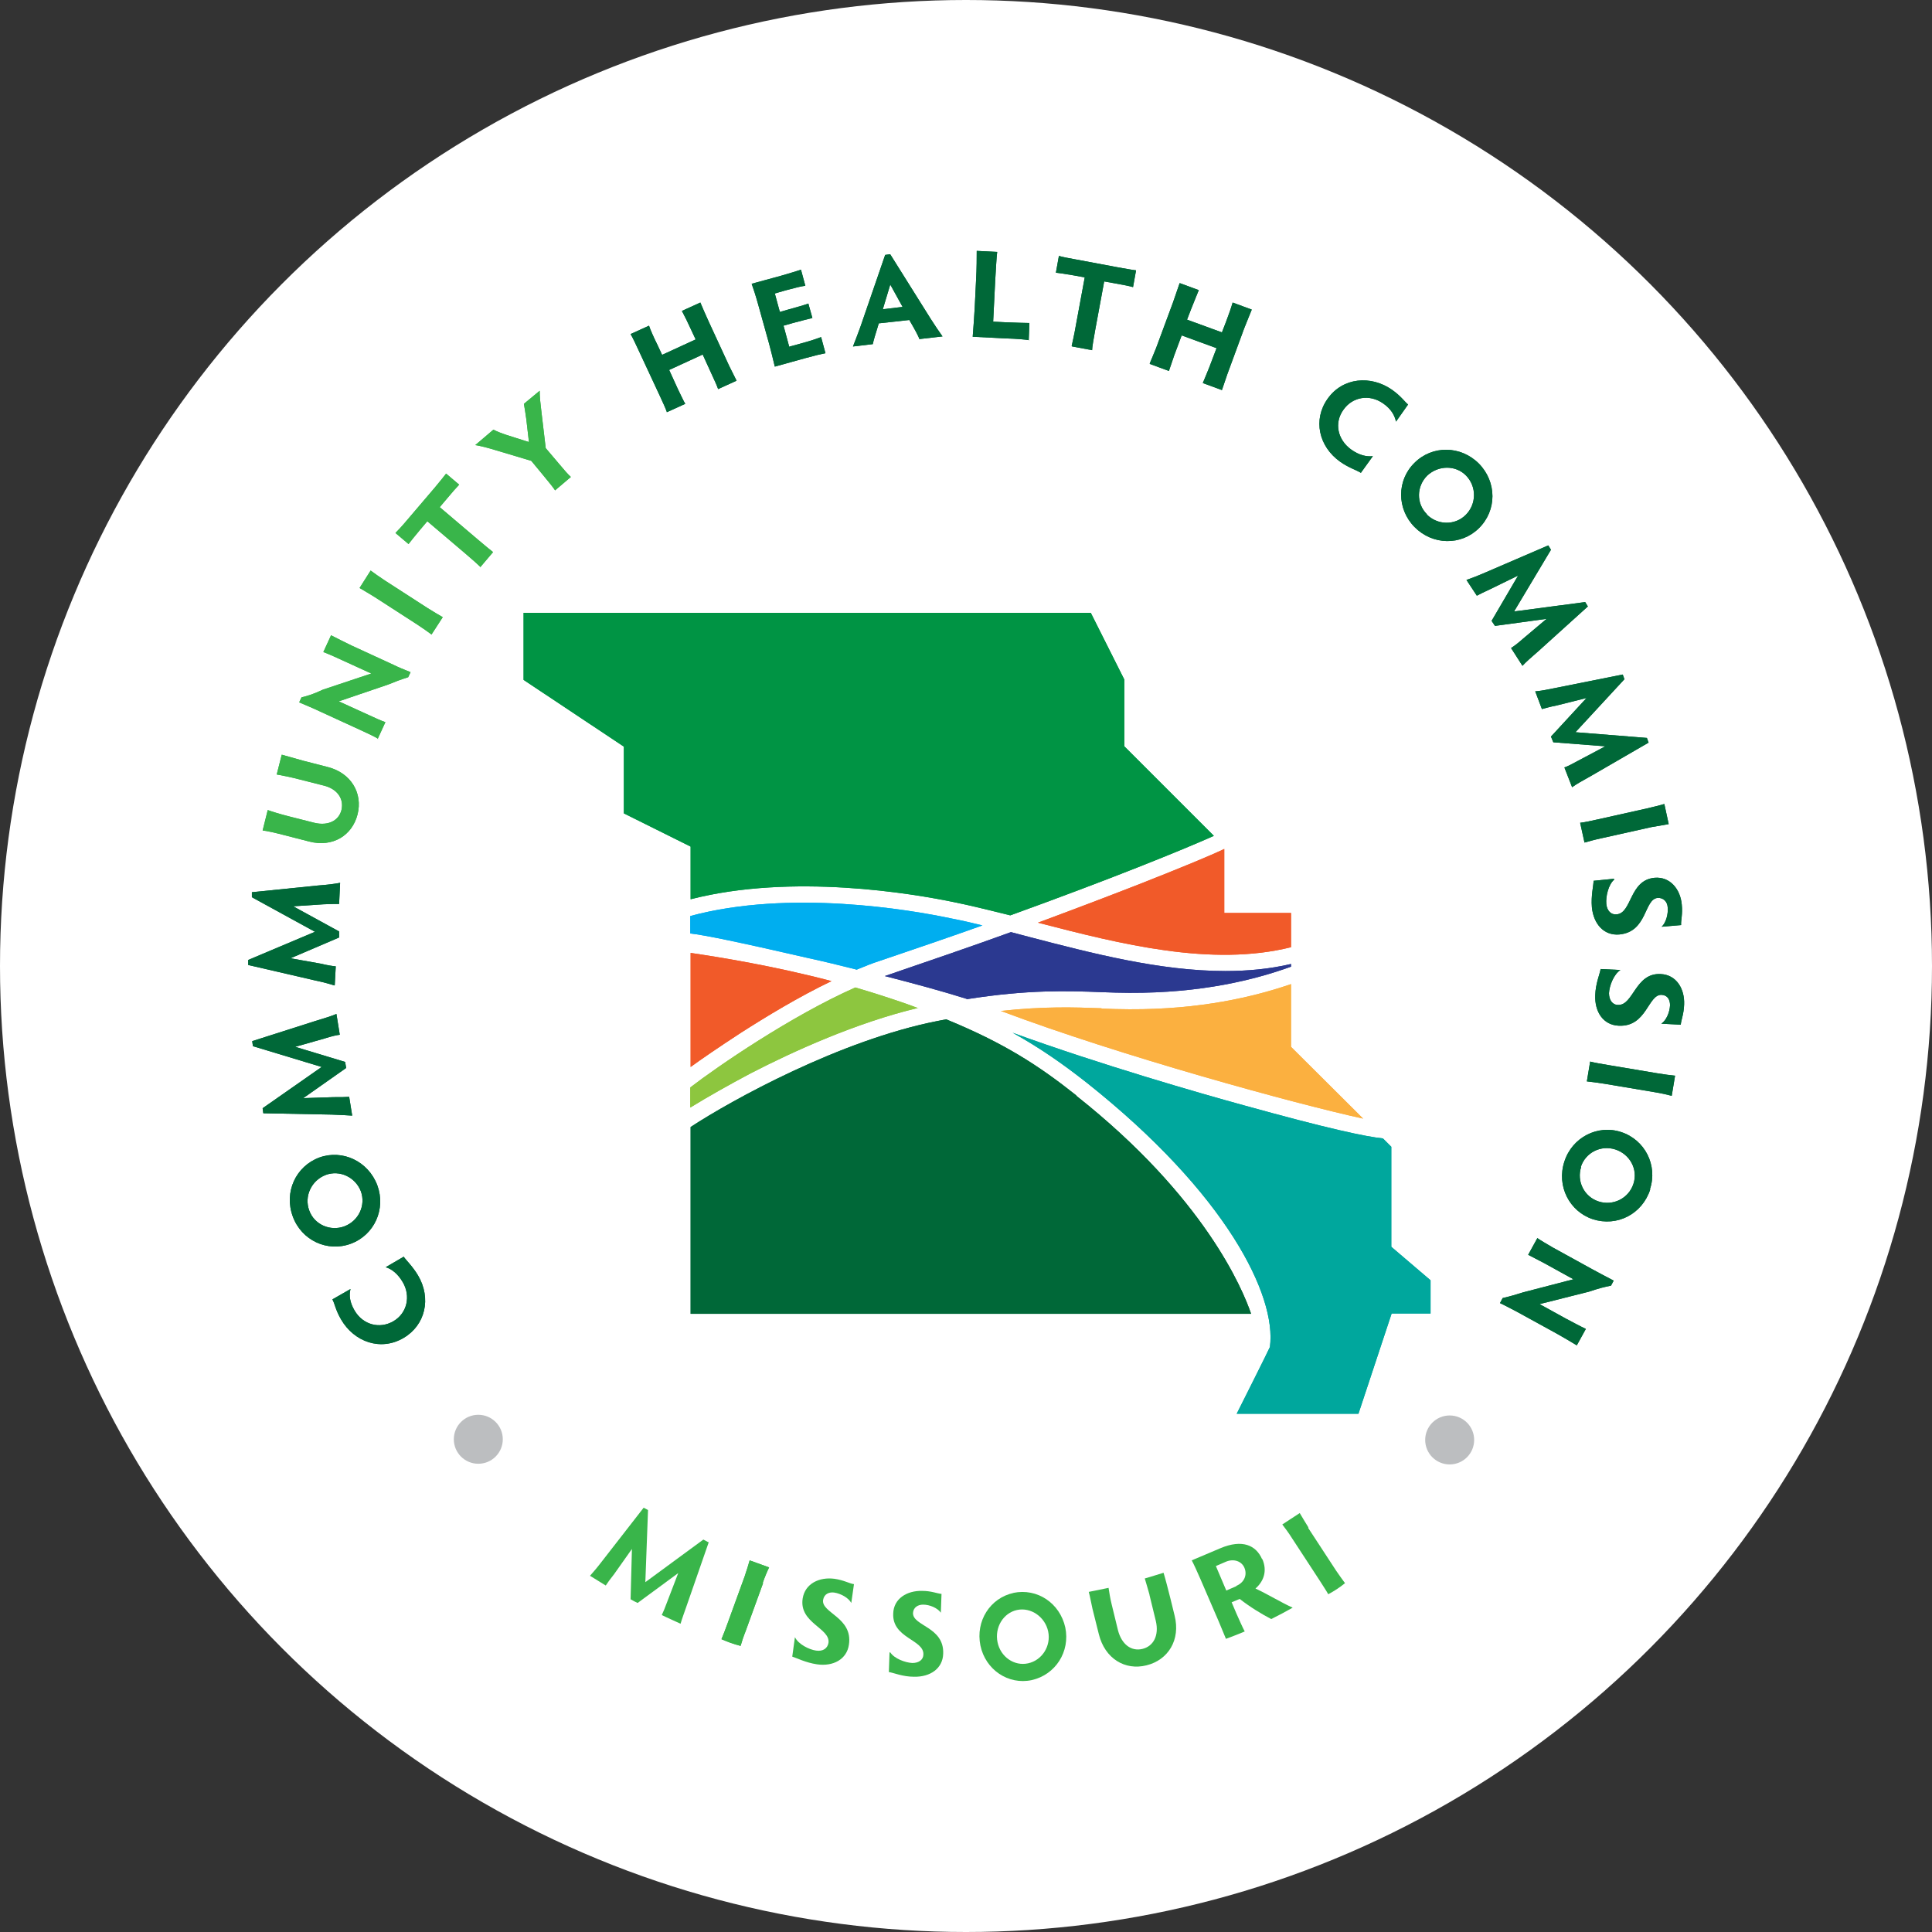 <?xml version="1.0" encoding="UTF-8"?>
<svg id="Layer_1" xmlns="http://www.w3.org/2000/svg" version="1.1" viewBox="0 0 576 576">
  <rect x="0" y="0" width="576" height="576" fill="#333333" stroke="none"/>
  <!-- Generator: Adobe Illustrator 29.3.1, SVG Export Plug-In . SVG Version: 2.1.0 Build 151)  -->
  <defs>
    <style>
      .st0 {
        fill: #f15a29;
      }

      .st1 {
        fill: #00a79d;
      }

      .st2 {
        fill: #bcbec0;
      }

      .st3 {
        fill: #8dc63f;
      }

      .st4 {
        fill: #00aeef;
      }

      .st5 {
        fill: #fff;
      }

      .st6 {
        fill: #39b54a;
      }

      .st7 {
        fill: #2b3990;
      }

      .st8 {
        fill: #fbb040;
      }

      .st9 {
        fill: #009444;
      }

      .st10 {
        fill: #006838;
      }
    </style>
  </defs>
  <circle class="st5" cx="288" cy="288" r="288"/>
  <path class="st10" d="M120.3,374.6c1,1.4,2.6,2.8,4.3,5.6,4.1,6.9,2.2,14.9-4.3,18.7-6.8,4-14.7,1.2-18.6-5.5-1.7-2.9-1.9-4.8-2.6-6l5.4-3.1c-.5,1.9-.2,4,1.2,6.4,2.5,4.3,7.5,5.6,11.6,3.2,4.1-2.4,5.2-7.5,2.8-11.6-1.5-2.6-3.4-4-5.1-4.5l5.3-3.1h0Z"/>
  <path class="st10" d="M87.3,362.7c-2.7-7.3.9-15,7.9-17.6,6.9-2.5,14.6,1.1,17.3,8.3,2.6,7.1-.9,14.8-7.9,17.4-7,2.6-14.7-1-17.3-8.1h0ZM107.6,355.2c-1.6-4.2-6.3-6.5-10.5-4.9-4.2,1.6-6.5,6.3-4.9,10.6,1.5,4.2,6.3,6.3,10.5,4.7,4.2-1.6,6.4-6.2,4.9-10.4h0Z"/>
  <path class="st10" d="M104.9,332.6c-1.3-.1-3.5-.2-6-.3l-20.4-.4-.2-1.5,17.6-12.3-20.5-6.2-.2-1.5,18.8-6c2.7-.8,4.9-1.5,6.3-2.1l1,6.2c-.9.1-2.3.4-4.5,1.1l-8.8,2.5,14.9,4.5.3,1.8-12.8,9,9.1-.3c2.2,0,3.4,0,4.6-.1l.9,5.6h0Z"/>
  <path class="st10" d="M99.7,293.8c-1.2-.4-3.4-1-5.8-1.5l-19.9-4.6v-1.5c0,0,19.9-8.4,19.9-8.4l-18.8-10.3v-1.5c0,0,19.7-2,19.7-2,2.8-.2,5.1-.5,6.6-.8l-.3,6.3c-.9,0-2.3,0-4.6.1l-9.1.6,13.7,7.5v1.8c0,0-14.5,6.2-14.5,6.2l9,1.6c2.1.5,3.4.7,4.5.8l-.3,5.6h0Z"/>
  <path class="st6" d="M79.8,241.5c1.1.4,3.6,1.2,6.4,1.9l7.5,1.9c4.1,1,7.3-.6,8.1-3.8.8-3.3-1.2-6.3-5.3-7.3l-7.5-1.9c-2.3-.6-4.8-1.1-6.5-1.4l1.5-5.9c1.7.5,4.3,1.2,6.4,1.8l7.4,1.9c6.9,1.8,10.4,7.8,8.8,14.1-1.6,6.3-7.4,9.9-14.4,8.1l-7.4-1.9c-2.7-.7-5.3-1.3-6.5-1.4l1.5-6h0Z"/>
  <path class="st6" d="M112.8,220.3c-1.1-.7-3.1-1.6-4.8-2.4l-12.2-5.6c-2.1-1-4.7-2.1-6.6-2.9l.7-1.5c2.1-.5,3.6-1,6.4-2.3l14.4-4.8-8.1-3.7c-1.9-.9-4.6-2.1-6.2-2.7l2.3-5c1.5.8,4.2,2.1,6,3l12.6,5.8c1.4.7,3.1,1.4,5.1,2.2l-.7,1.5c-2.5.8-3.8,1.3-6,2.2l-14.7,5,9,4.1c1.7.8,3.7,1.7,4.9,2.1l-2.3,5h0Z"/>
  <path class="st6" d="M128.7,189.2c-.9-.7-2.8-2-4.3-3l-12.7-8.2c-1.6-1-3.5-2.1-4.5-2.7l3.3-5.2c.9.7,2.8,2,4.3,3l12.7,8.2c1.6,1,3.6,2.2,4.5,2.7l-3.3,5.1Z"/>
  <path class="st6" d="M143.2,169c-.7-.7-2.6-2.4-4.5-4l-11.3-9.6-2.2,2.6c-1.5,1.8-2.8,3.4-3.4,4.2l-3.9-3.3c.7-.7,2.1-2.2,3.6-4l8.1-9.5c1.5-1.8,2.8-3.4,3.4-4.2l3.9,3.3c-.7.7-2.1,2.3-3.6,4.1l-2.2,2.6,11.3,9.6c1.9,1.6,3.8,3.2,4.6,3.8l-3.9,4.6h0Z"/>
  <path class="st6" d="M165.5,146.2c-.6-.9-1.8-2.4-3.3-4.2l-3.8-4.6-10.7-3.2c-2.3-.7-4.2-1.2-6-1.5l5.4-4.6c1.2.6,2.2,1,4,1.6l6.6,2.1-.8-6.9c-.2-1.6-.5-3.2-.7-4.5l4.7-3.9c0,1.8.2,3.7.5,6.1l1.3,11,3.9,4.6c1.5,1.8,2.8,3.3,3.6,4l-4.6,3.9h0Z"/>
  <path class="st10" d="M198.8,122.8c-.3-.9-1.2-2.9-2-4.6l-6.1-13.1c-1-2.2-2.2-4.7-2.7-5.5l5.5-2.5c.3,1,1.4,3.5,2.5,5.7l1.4,3,10-4.6-1.4-3c-.8-1.8-2-4.2-2.7-5.5l5.5-2.5c.6,1.4,1.7,4,2.5,5.7l6.1,13.2c.8,1.6,1.8,3.6,2.2,4.4l-5.5,2.5c-.3-.9-1.2-2.9-2-4.6l-2.6-5.7-10,4.6,2.6,5.7c.8,1.6,1.7,3.6,2.2,4.4l-5.5,2.5h0Z"/>
  <path class="st10" d="M235.5,103.3l3.3-.9c3.3-.9,4.6-1.4,6-1.9l1.3,4.8c-1.5.3-2.8.6-6.1,1.5l-9,2.5c-.6-2.5-1.1-4.6-1.7-6.8l-3.2-11.5c-.8-2.9-1.5-5-2-6.4l8.8-2.4c3.1-.9,4.4-1.3,5.9-1.8l1.3,4.8c-1.6.2-2.9.6-6,1.4l-3.1.9,1.5,5.5,2.8-.8c2.9-.8,4.3-1.2,5.7-1.7l1.2,4.3c-1.5.4-2.9.7-5.8,1.5l-2.8.8,1.7,6.3h0Z"/>
  <path class="st10" d="M274.1,101c-.5-1.1-.9-2-3-5.6l-9.1,1c-1.2,3.9-1.5,4.9-1.8,6.2l-5.9.7c.7-1.7,1.4-3.7,2.2-5.8l7.4-21.5,1.5-.2,12.1,19.3c1.2,1.9,2.5,3.8,3.5,5.2l-7,.8h0ZM265.4,84.9l-2.2,7.3,5.9-.7-3.7-6.7h0Z"/>
  <path class="st10" d="M306.8,101.4c-1.5-.2-3.4-.4-6.8-.5l-10-.5c.2-2.7.5-6.5.6-8.7l.4-8.2c.2-3.3.2-7.2.2-8.7l6.1.3c-.2,1.5-.4,5.3-.6,8.7l-.6,12.1,4,.2c3.3.1,5.2.2,6.8.2l-.2,5.2h0Z"/>
  <path class="st10" d="M319.5,103.2c.2-1,.8-3.5,1.2-5.9l2.7-14.6-3.3-.6c-2.3-.4-4.3-.7-5.3-.8l.9-5c1,.3,3,.7,5.3,1.1l12.3,2.3c2.3.4,4.4.8,5.4.9l-.9,5c-1-.3-3-.7-5.3-1.1l-3.3-.6-2.7,14.6c-.4,2.4-.9,4.9-.9,5.9l-5.9-1.1h0Z"/>
  <path class="st10" d="M342.8,108.3c.4-.9,1.2-2.9,1.9-4.6l5-13.5c.8-2.3,1.7-4.9,2-5.8l5.7,2.1c-.4.9-1.4,3.5-2.3,5.7l-1.2,3.1,10.4,3.8,1.2-3.1c.7-1.8,1.6-4.4,2-5.8l5.7,2.1c-.6,1.4-1.6,4-2.3,5.7l-5,13.6c-.6,1.7-1.3,3.8-1.6,4.7l-5.7-2.1c.4-.9,1.2-2.9,1.9-4.6l2.2-5.8-10.4-3.8-2.2,5.9c-.6,1.7-1.3,3.8-1.6,4.7l-5.7-2.1h0Z"/>
  <path class="st10" d="M405.8,141c-1.5-.9-3.6-1.5-6.2-3.3-6.5-4.6-8.2-12.6-3.8-18.8,4.5-6.4,12.9-7.1,19.2-2.7,2.7,1.9,3.8,3.6,4.8,4.4l-3.6,5.1c-.4-1.9-1.5-3.8-3.8-5.4-4.1-2.9-9.2-2-11.9,1.9-2.8,3.9-1.7,8.9,2.3,11.8,2.5,1.8,4.7,2.2,6.5,2l-3.6,5h0Z"/>
  <path class="st10" d="M440.9,138.2c5.4,5.5,5.4,14,0,19.3-5.3,5.2-13.8,5.1-19.2-.4-5.3-5.4-5.3-13.9,0-19.1,5.3-5.3,13.8-5.2,19.2.2h0ZM425.4,153.4c3.2,3.2,8.4,3.3,11.6.1,3.2-3.2,3.3-8.4.1-11.7-3.1-3.2-8.3-3.1-11.6,0-3.2,3.2-3.3,8.3-.1,11.5h0Z"/>
  <path class="st10" d="M437.2,172.9c1.2-.4,3.3-1.2,5.6-2.2l18.8-8.1.8,1.3-11,18.4,21.2-2.8.8,1.3-14.6,13.2c-2.2,1.9-3.9,3.4-4.9,4.5l-3.4-5.3c.8-.5,1.9-1.3,3.6-2.8l7-5.9-15.4,2.1-1-1.5,7.9-13.5-8.2,4c-2,.9-3.1,1.5-4.1,2l-3.1-4.7h0Z"/>
  <path class="st10" d="M457.9,206.1c1.3-.1,3.5-.5,5.9-1l20-4,.5,1.4-14.6,15.8,21.3,1.7.5,1.4-17.1,9.9c-2.5,1.4-4.5,2.5-5.7,3.4l-2.3-5.9c.9-.3,2.1-.9,4.1-2l8.1-4.3-15.5-1.2-.7-1.7,10.6-11.5-8.8,2.2c-2.1.4-3.3.8-4.5,1.1l-2-5.3h0Z"/>
  <path class="st10" d="M471.1,245.3c1.1-.1,3.4-.6,5.2-1l14.8-3.3c1.8-.4,4-1,5.1-1.3l1.3,6c-1.2.2-3.4.6-5.2.9l-14.8,3.3c-1.9.4-4.1,1-5.1,1.3l-1.3-5.9h0Z"/>
  <path class="st10" d="M481.3,262.2c-1.8,1.5-2.6,5.1-2.4,7.3.2,2,1.4,3.3,3.1,3.1,4.6-.4,3.7-10.2,11.3-10.9,4.6-.4,7.7,3.4,8.1,8,.3,2.9-.3,4.7-.2,6.1l-5.8.5c1.3-1.2,2-3.8,1.8-5.8-.1-1.6-1.2-2.9-3-2.8-4.1.4-3,10.1-11.4,10.9-4.6.4-7.7-3.1-8.2-8.1-.3-3.5.5-6.5.5-7.9l6-.6h0Z"/>
  <path class="st10" d="M483.1,289.2c-2,1.3-3.3,4.7-3.4,6.9,0,2,1,3.5,2.7,3.5,4.6.2,5.1-9.6,12.7-9.2,4.7.2,7.2,4.4,7,9.1-.1,2.9-.9,4.6-1,6l-5.8-.3c1.5-1,2.5-3.4,2.6-5.5,0-1.6-.7-3-2.5-3.1-4.1-.2-4.4,9.6-12.8,9.2-4.6-.2-7.2-4.1-7-9.1.1-3.5,1.4-6.4,1.6-7.8l6,.3h0Z"/>
  <path class="st10" d="M474.1,316.5c1.1.3,3.4.7,5.2,1l14.9,2.5c1.8.3,4.1.6,5.2.7l-1,6c-1.1-.3-3.3-.8-5.2-1.1l-14.9-2.5c-1.9-.3-4.2-.6-5.2-.7l1-6h0Z"/>
  <path class="st10" d="M492,354.6c-2.4,7.4-9.9,11.2-17.1,8.9-7-2.3-10.9-9.9-8.5-17.2,2.3-7.2,9.9-11.1,16.9-8.8,7.1,2.3,11,9.9,8.6,17.1ZM471.4,347.9c-1.4,4.3.9,8.9,5.2,10.3,4.3,1.4,9-.9,10.4-5.3,1.4-4.3-1.1-8.8-5.4-10.2-4.3-1.4-8.9.9-10.3,5.2h0Z"/>
  <path class="st10" d="M458.3,369.1c1,.7,2.9,1.8,4.6,2.8l11.8,6.5c2,1.1,4.5,2.4,6.4,3.4l-.8,1.5c-2.1.4-3.6.8-6.6,1.8l-14.7,3.7,7.8,4.3c1.9,1,4.5,2.4,6,3.1l-2.7,4.9c-1.5-.9-4-2.4-5.8-3.4l-12.2-6.7c-1.4-.7-3-1.6-4.9-2.5l.8-1.5c2.6-.6,3.8-1,6.1-1.7l15-3.9-8.7-4.8c-1.7-.9-3.6-1.9-4.8-2.5l2.7-4.9h0Z"/>
  <circle class="st2" cx="432.2" cy="429.3" r="7.3"/>
  <circle class="st2" cx="142.6" cy="429.1" r="7.3"/>
  <path class="st0" d="M309.5,275.1c24.7,6.4,51.7,13.2,75.4,7.3v-10.2h-19.9v-19.1c-4.4,2.1-11.7,5.1-23.8,9.9-7.9,3.1-18.6,7.2-31.8,12.1h0Z"/>
  <path class="st9" d="M284.6,269c5.4,1.1,10.9,2.5,16.6,3.9,29.9-10.8,51.3-19.5,60.7-23.7l-26.7-26.7v-19.9l-10-19.9h-169.1v20l29.9,19.9v19.9l19.9,9.9v15.7c30.4-7.8,66.2-1.7,78.7.9h0Z"/>
  <path class="st4" d="M255.6,289c2.2-.9,4.4-1.8,6.6-2.5,10.9-3.7,21.2-7.2,30.7-10.6-3.2-.8-6.3-1.5-9.4-2.1-12.3-2.6-48.1-8.7-77.7-.7v5.2c4.3.5,13.7,2.4,35,7.3,4.6,1,9.6,2.2,14.7,3.5h0Z"/>
  <path class="st7" d="M288.2,297.9c18.4-2.9,30-2.5,40.3-2.1,2.8.1,5.5.2,8.2.2,21.6.1,37.4-3.9,48.2-7.8v-.8c-6.4,1.5-12.9,2.1-19.6,2.1-19.5,0-39.8-5.3-58.6-10.2-1.8-.5-3.5-.9-5.3-1.4-11,4-23.6,8.3-37.6,13.1,8.6,2.2,17.1,4.5,24.4,6.8h0Z"/>
  <path class="st8" d="M328.4,300.6c-8.2-.3-17.2-.6-30,.8,35.6,13.4,87.8,27.7,108,32.1l-21.5-21.4v-18.7c-11.1,3.8-27,7.6-48.2,7.5-2.7,0-5.5-.1-8.3-.2h0Z"/>
  <path class="st0" d="M247.9,292.5c-17.1-4.5-33.2-7.1-42-8.4v34c3.3-2.4,8.1-5.7,15-10.2,7.5-4.8,17.2-10.7,27-15.4Z"/>
  <path class="st10" d="M320.9,326.6c-11.2-8.9-21.5-15.6-38.8-22.7-.9.2-1.7.3-2.6.5-29,5.7-61.4,23.6-73.6,31.6v55.7s167.1,0,167.1,0c-2.5-7.3-13.8-34.7-52.1-65h0Z"/>
  <path class="st3" d="M273.8,300.6c-1.2-.5-2.5-.9-3.8-1.4-4.9-1.7-9.9-3.3-15-4.8-19.2,8.5-41.3,23.7-49.2,29.8v6c5.2-3.2,11.6-6.8,18-10.2,12.8-6.6,31.5-15.1,49.9-19.5h0Z"/>
  <path class="st1" d="M414.8,371.7v-29.8l-2.5-2.5c-5-.5-16-2.8-41.6-9.9-12.4-3.4-42.7-12.1-68.8-21.6,8.3,4.6,15.1,9.4,22.1,14.9,41.6,33,56.7,63.5,54.6,78.8,0,.2-9.9,19.9-9.9,19.9h36.3l9.9-29.9h11.6v-9.9l-11.6-9.9h0Z"/>
  <path class="st10" d="M120.3,374.6c1,1.4,2.6,2.8,4.3,5.6,4.1,6.9,2.2,14.9-4.3,18.7-6.8,4-14.7,1.2-18.6-5.5-1.7-2.9-1.9-4.8-2.6-6l5.4-3.1c-.5,1.9-.2,4,1.2,6.4,2.5,4.3,7.5,5.6,11.6,3.2,4.1-2.4,5.2-7.5,2.8-11.6-1.5-2.6-3.4-4-5.1-4.5l5.3-3.1h0Z"/>
  <path class="st10" d="M87.3,362.7c-2.7-7.3.9-15,7.9-17.6,6.9-2.5,14.6,1.1,17.3,8.3,2.6,7.1-.9,14.8-7.9,17.4-7,2.6-14.7-1-17.3-8.1h0ZM107.6,355.2c-1.6-4.2-6.3-6.5-10.5-4.9-4.2,1.6-6.5,6.3-4.9,10.6,1.5,4.2,6.3,6.3,10.5,4.7,4.2-1.6,6.4-6.2,4.9-10.4h0Z"/>
  <path class="st10" d="M104.9,332.6c-1.3-.1-3.5-.2-6-.3l-20.4-.4-.2-1.5,17.6-12.3-20.5-6.2-.2-1.5,18.8-6c2.7-.8,4.9-1.5,6.3-2.1l1,6.2c-.9.1-2.3.4-4.5,1.1l-8.8,2.5,14.9,4.5.3,1.8-12.8,9,9.1-.3c2.2,0,3.4,0,4.6-.1l.9,5.6h0Z"/>
  <path class="st10" d="M99.7,293.8c-1.2-.4-3.4-1-5.8-1.5l-19.9-4.6v-1.5c0,0,19.9-8.4,19.9-8.4l-18.8-10.3v-1.5c0,0,19.7-2,19.7-2,2.8-.2,5.1-.5,6.6-.8l-.3,6.3c-.9,0-2.3,0-4.6.1l-9.1.6,13.7,7.5v1.8c0,0-14.5,6.2-14.5,6.2l9,1.6c2.1.5,3.4.7,4.5.8l-.3,5.6h0Z"/>
  <path class="st6" d="M79.8,241.5c1.1.4,3.6,1.2,6.4,1.9l7.5,1.9c4.1,1,7.3-.6,8.1-3.8.8-3.3-1.2-6.3-5.3-7.3l-7.5-1.9c-2.3-.6-4.8-1.1-6.5-1.4l1.5-5.9c1.7.5,4.3,1.2,6.4,1.8l7.4,1.9c6.9,1.8,10.4,7.8,8.8,14.1-1.6,6.3-7.4,9.9-14.4,8.1l-7.4-1.9c-2.7-.7-5.3-1.3-6.5-1.4l1.5-6h0Z"/>
  <path class="st6" d="M112.8,220.3c-1.1-.7-3.1-1.6-4.8-2.4l-12.2-5.6c-2.1-1-4.7-2.1-6.6-2.9l.7-1.5c2.1-.5,3.6-1,6.4-2.3l14.4-4.8-8.1-3.7c-1.9-.9-4.6-2.1-6.2-2.7l2.3-5c1.5.8,4.2,2.1,6,3l12.6,5.8c1.4.7,3.1,1.4,5.1,2.2l-.7,1.5c-2.5.8-3.8,1.3-6,2.2l-14.7,5,9,4.1c1.7.8,3.7,1.7,4.9,2.1l-2.3,5h0Z"/>
  <path class="st6" d="M128.7,189.2c-.9-.7-2.8-2-4.3-3l-12.7-8.2c-1.6-1-3.5-2.1-4.5-2.7l3.3-5.2c.9.7,2.8,2,4.3,3l12.7,8.2c1.6,1,3.6,2.2,4.5,2.7l-3.3,5.1Z"/>
  <path class="st6" d="M143.2,169c-.7-.7-2.6-2.4-4.5-4l-11.3-9.6-2.2,2.6c-1.5,1.8-2.8,3.4-3.4,4.2l-3.9-3.3c.7-.7,2.1-2.2,3.6-4l8.1-9.5c1.5-1.8,2.8-3.4,3.4-4.2l3.9,3.3c-.7.7-2.1,2.3-3.6,4.1l-2.2,2.6,11.3,9.6c1.9,1.6,3.8,3.2,4.6,3.8l-3.9,4.6h0Z"/>
  <path class="st6" d="M165.5,146.2c-.6-.9-1.8-2.4-3.3-4.2l-3.8-4.6-10.7-3.2c-2.3-.7-4.2-1.2-6-1.5l5.4-4.6c1.2.6,2.2,1,4,1.6l6.6,2.1-.8-6.9c-.2-1.6-.5-3.2-.7-4.5l4.7-3.9c0,1.8.2,3.7.5,6.1l1.3,11,3.9,4.6c1.5,1.8,2.8,3.3,3.6,4l-4.6,3.9h0Z"/>
  <path class="st10" d="M198.8,122.8c-.3-.9-1.2-2.9-2-4.6l-6.1-13.1c-1-2.2-2.2-4.7-2.7-5.5l5.5-2.5c.3,1,1.4,3.5,2.5,5.7l1.4,3,10-4.6-1.4-3c-.8-1.8-2-4.2-2.7-5.5l5.5-2.5c.6,1.4,1.7,4,2.5,5.7l6.1,13.2c.8,1.6,1.8,3.6,2.2,4.4l-5.5,2.5c-.3-.9-1.2-2.9-2-4.6l-2.6-5.7-10,4.6,2.6,5.7c.8,1.6,1.7,3.6,2.2,4.4l-5.5,2.5h0Z"/>
  <path class="st10" d="M235.5,103.3l3.3-.9c3.3-.9,4.6-1.4,6-1.9l1.3,4.8c-1.5.3-2.8.6-6.1,1.5l-9,2.5c-.6-2.5-1.1-4.6-1.7-6.8l-3.2-11.5c-.8-2.9-1.5-5-2-6.4l8.8-2.4c3.1-.9,4.4-1.3,5.9-1.8l1.3,4.8c-1.6.2-2.9.6-6,1.4l-3.1.9,1.5,5.5,2.8-.8c2.9-.8,4.3-1.2,5.7-1.7l1.2,4.3c-1.5.4-2.9.7-5.8,1.5l-2.8.8,1.7,6.3h0Z"/>
  <path class="st10" d="M274.1,101c-.5-1.1-.9-2-3-5.6l-9.1,1c-1.2,3.9-1.5,4.9-1.8,6.2l-5.9.7c.7-1.7,1.4-3.7,2.2-5.8l7.4-21.5,1.5-.2,12.1,19.3c1.2,1.9,2.5,3.8,3.5,5.2l-7,.8h0ZM265.4,84.9l-2.2,7.3,5.9-.7-3.7-6.7h0Z"/>
  <path class="st10" d="M306.8,101.4c-1.5-.2-3.4-.4-6.8-.5l-10-.5c.2-2.7.5-6.5.6-8.7l.4-8.2c.2-3.3.2-7.2.2-8.7l6.1.3c-.2,1.5-.4,5.3-.6,8.7l-.6,12.1,4,.2c3.3.1,5.2.2,6.8.2l-.2,5.2h0Z"/>
  <path class="st10" d="M319.5,103.2c.2-1,.8-3.5,1.2-5.9l2.7-14.6-3.3-.6c-2.3-.4-4.3-.7-5.3-.8l.9-5c1,.3,3,.7,5.3,1.1l12.3,2.3c2.3.4,4.4.8,5.4.9l-.9,5c-1-.3-3-.7-5.3-1.1l-3.3-.6-2.7,14.6c-.4,2.4-.9,4.9-.9,5.9l-5.9-1.1h0Z"/>
  <path class="st10" d="M342.8,108.3c.4-.9,1.2-2.9,1.9-4.6l5-13.5c.8-2.3,1.7-4.9,2-5.8l5.7,2.1c-.4.9-1.4,3.5-2.3,5.7l-1.2,3.1,10.4,3.8,1.2-3.1c.7-1.8,1.6-4.4,2-5.8l5.7,2.1c-.6,1.4-1.6,4-2.3,5.7l-5,13.6c-.6,1.7-1.3,3.8-1.6,4.7l-5.7-2.1c.4-.9,1.2-2.9,1.9-4.6l2.2-5.8-10.4-3.8-2.2,5.9c-.6,1.7-1.3,3.8-1.6,4.7l-5.7-2.1h0Z"/>
  <path class="st10" d="M405.8,141c-1.5-.9-3.6-1.5-6.2-3.3-6.5-4.6-8.2-12.6-3.8-18.8,4.5-6.4,12.9-7.1,19.2-2.7,2.7,1.9,3.8,3.6,4.8,4.4l-3.6,5.1c-.4-1.9-1.5-3.8-3.8-5.4-4.1-2.9-9.2-2-11.9,1.9-2.8,3.9-1.7,8.9,2.3,11.8,2.5,1.8,4.7,2.2,6.5,2l-3.6,5h0Z"/>
  <path class="st10" d="M440.9,138.2c5.4,5.5,5.4,14,0,19.3-5.3,5.2-13.8,5.1-19.2-.4-5.3-5.4-5.3-13.9,0-19.1,5.3-5.3,13.8-5.2,19.2.2h0ZM425.4,153.4c3.2,3.2,8.4,3.3,11.6.1,3.2-3.2,3.3-8.4.1-11.7-3.1-3.2-8.3-3.1-11.6,0-3.2,3.2-3.3,8.3-.1,11.5h0Z"/>
  <path class="st10" d="M437.2,172.9c1.2-.4,3.3-1.2,5.6-2.2l18.8-8.1.8,1.3-11,18.4,21.2-2.8.8,1.3-14.6,13.2c-2.2,1.9-3.9,3.4-4.9,4.5l-3.4-5.3c.8-.5,1.9-1.3,3.6-2.8l7-5.9-15.4,2.1-1-1.5,7.9-13.5-8.2,4c-2,.9-3.1,1.5-4.1,2l-3.1-4.7h0Z"/>
  <path class="st10" d="M457.9,206.1c1.3-.1,3.5-.5,5.9-1l20-4,.5,1.4-14.6,15.8,21.3,1.7.5,1.4-17.1,9.9c-2.5,1.4-4.5,2.5-5.7,3.4l-2.3-5.9c.9-.3,2.1-.9,4.1-2l8.1-4.3-15.5-1.2-.7-1.7,10.6-11.5-8.8,2.2c-2.1.4-3.3.8-4.5,1.1l-2-5.3h0Z"/>
  <path class="st10" d="M471.1,245.3c1.1-.1,3.4-.6,5.2-1l14.8-3.3c1.8-.4,4-1,5.1-1.3l1.3,6c-1.2.2-3.4.6-5.2.9l-14.8,3.3c-1.9.4-4.1,1-5.1,1.3l-1.3-5.9h0Z"/>
  <path class="st10" d="M481.3,262.2c-1.8,1.5-2.6,5.1-2.4,7.3.2,2,1.4,3.3,3.1,3.1,4.6-.4,3.7-10.2,11.3-10.9,4.6-.4,7.7,3.4,8.1,8,.3,2.9-.3,4.7-.2,6.1l-5.8.5c1.3-1.2,2-3.8,1.8-5.8-.1-1.6-1.2-2.9-3-2.8-4.1.4-3,10.1-11.4,10.9-4.6.4-7.7-3.1-8.2-8.1-.3-3.5.5-6.5.5-7.9l6-.6h0Z"/>
  <path class="st10" d="M483.1,289.2c-2,1.3-3.3,4.7-3.4,6.9,0,2,1,3.5,2.7,3.5,4.6.2,5.1-9.6,12.7-9.2,4.7.2,7.2,4.4,7,9.1-.1,2.9-.9,4.6-1,6l-5.8-.3c1.5-1,2.5-3.4,2.6-5.5,0-1.6-.7-3-2.5-3.1-4.1-.2-4.4,9.6-12.8,9.2-4.6-.2-7.2-4.1-7-9.1.1-3.5,1.4-6.4,1.6-7.8l6,.3h0Z"/>
  <path class="st10" d="M474.1,316.5c1.1.3,3.4.7,5.2,1l14.9,2.5c1.8.3,4.1.6,5.2.7l-1,6c-1.1-.3-3.3-.8-5.2-1.1l-14.9-2.5c-1.9-.3-4.2-.6-5.2-.7l1-6h0Z"/>
  <path class="st10" d="M492,354.6c-2.4,7.4-9.9,11.2-17.1,8.9-7-2.3-10.9-9.9-8.5-17.2,2.3-7.2,9.9-11.1,16.9-8.8,7.1,2.3,11,9.9,8.6,17.1ZM471.4,347.9c-1.4,4.3.9,8.9,5.2,10.3,4.3,1.4,9-.9,10.4-5.3,1.4-4.3-1.1-8.8-5.4-10.2-4.3-1.4-8.9.9-10.3,5.2h0Z"/>
  <path class="st10" d="M458.3,369.1c1,.7,2.9,1.8,4.6,2.8l11.8,6.5c2,1.1,4.5,2.4,6.4,3.4l-.8,1.5c-2.1.4-3.6.8-6.6,1.8l-14.7,3.7,7.8,4.3c1.9,1,4.5,2.4,6,3.1l-2.7,4.9c-1.5-.9-4-2.4-5.8-3.4l-12.2-6.7c-1.4-.7-3-1.6-4.9-2.5l.8-1.5c2.6-.6,3.8-1,6.1-1.7l15-3.9-8.7-4.8c-1.7-.9-3.6-1.9-4.8-2.5l2.7-4.9h0Z"/>
  <path class="st0" d="M309.5,275.1c24.7,6.4,51.7,13.2,75.4,7.3v-10.2h-19.9v-19.1c-4.4,2.1-11.7,5.1-23.8,9.9-7.9,3.1-18.6,7.2-31.8,12.1h0Z"/>
  <path class="st9" d="M284.6,269c5.4,1.1,10.9,2.5,16.6,3.9,29.9-10.8,51.3-19.5,60.7-23.7l-26.7-26.7v-19.9l-10-19.9h-169.1v20l29.9,19.9v19.9l19.9,9.9v15.7c30.4-7.8,66.2-1.7,78.7.9h0Z"/>
  <path class="st4" d="M255.6,289c2.2-.9,4.4-1.8,6.6-2.5,10.9-3.7,21.2-7.2,30.7-10.6-3.2-.8-6.3-1.5-9.4-2.1-12.3-2.6-48.1-8.7-77.7-.7v5.2c4.3.5,13.7,2.4,35,7.3,4.6,1,9.6,2.2,14.7,3.5h0Z"/>
  <path class="st7" d="M288.2,297.9c18.4-2.9,30-2.5,40.3-2.1,2.8.1,5.5.2,8.2.2,21.6.1,37.4-3.9,48.2-7.8v-.8c-6.4,1.5-12.9,2.1-19.6,2.1-19.5,0-39.8-5.3-58.6-10.2-1.8-.5-3.5-.9-5.3-1.4-11,4-23.6,8.3-37.6,13.1,8.6,2.2,17.1,4.5,24.4,6.8h0Z"/>
  <path class="st8" d="M328.4,300.6c-8.2-.3-17.2-.6-30,.8,35.6,13.4,87.8,27.7,108,32.1l-21.5-21.4v-18.7c-11.1,3.8-27,7.6-48.2,7.5-2.7,0-5.5-.1-8.3-.2h0Z"/>
  <path class="st0" d="M247.9,292.5c-17.1-4.5-33.2-7.1-42-8.4v34c3.3-2.4,8.1-5.7,15-10.2,7.5-4.8,17.2-10.7,27-15.4Z"/>
  <path class="st10" d="M320.9,326.6c-11.2-8.9-21.5-15.6-38.8-22.7-.9.2-1.7.3-2.6.5-29,5.7-61.4,23.6-73.6,31.6v55.7s167.1,0,167.1,0c-2.5-7.3-13.8-34.7-52.1-65h0Z"/>
  <path class="st3" d="M273.8,300.6c-1.2-.5-2.5-.9-3.8-1.4-4.9-1.7-9.9-3.3-15-4.8-19.2,8.5-41.3,23.7-49.2,29.8v6c5.2-3.2,11.6-6.8,18-10.2,12.8-6.6,31.5-15.1,49.9-19.5h0Z"/>
  <path class="st1" d="M414.8,371.7v-29.8l-2.5-2.5c-5-.5-16-2.8-41.6-9.9-12.4-3.4-42.7-12.1-68.8-21.6,8.3,4.6,15.1,9.4,22.1,14.9,41.6,33,56.7,63.5,54.6,78.8,0,.2-9.9,19.9-9.9,19.9h36.3l9.9-29.9h11.6v-9.9l-11.6-9.9h0Z"/>
  <path class="st6" d="M237,488.1c1,2.1,4.2,3.7,6.3,4,2,.3,3.4-.6,3.7-2.3.6-4.4-8.8-5.9-7.7-13.2.7-4.5,5-6.5,9.5-5.9,2.8.4,4.4,1.4,5.8,1.6l-.8,5.6c-.8-1.5-3.1-2.8-5.1-3.1-1.5-.2-3,.4-3.3,2.2-.6,3.9,8.9,5.2,7.7,13.3-.6,4.4-4.7,6.6-9.5,5.9-3.4-.5-6.1-1.9-7.4-2.3l.8-5.8h0Z"/>
  <path class="st6" d="M265.4,492.6c1.2,1.9,4.5,3.1,6.6,3.2,2,0,3.3-1,3.3-2.6.1-4.4-9.3-4.8-9-12.1.1-4.5,4.1-6.9,8.6-6.8,2.8,0,4.5.8,5.8.9l-.2,5.6c-1-1.4-3.3-2.4-5.3-2.4-1.5,0-2.9.8-3,2.5-.1,3.9,9.3,4.1,9,12.1-.1,4.4-3.8,7-8.7,6.9-3.4,0-6.1-1.2-7.5-1.4l.2-5.8h0Z"/>
  <path class="st6" d="M302.1,474.9c7.2-1.5,13.9,3.1,15.5,10.3,1.5,7.2-2.9,14.1-10,15.7-7,1.5-13.8-3.1-15.3-10.3-1.5-7.3,2.9-14.2,9.9-15.7h0ZM306.5,495.9c4.2-.9,6.9-5.2,6-9.5s-5.1-7.3-9.3-6.4c-4.1.9-6.7,5.2-5.8,9.6.9,4.4,5,7.2,9.1,6.3h0Z"/>
  <path class="st6" d="M211,459.7l-1.3-.7-17.3,12.7.8-21.5-1.3-.7-12.6,16.2c-1.3,1.7-2.5,3.1-3.4,4.1,1.6,1,3.1,1.9,4.7,2.9.6-.9,1.3-1.9,2.5-3.4l5.3-7.5-.4,15c.7.4,1.4.8,2.1,1.1l12.1-8.9-3.3,8.6c-.7,1.9-1.2,3.1-1.6,3.9,1.8.9,3.7,1.7,5.6,2.6.4-1.4,1.1-3.3,1.9-5.6l6.5-18.7h0Z"/>
  <path class="st6" d="M227.4,471.9c.6-1.7,1.4-3.6,1.9-4.6l-5.8-2.1c-.3,1.1-.9,3-1.5,4.8l-5.2,14.3c-.5,1.4-1.2,3.2-1.7,4.4,1.8.8,3.7,1.5,5.7,2,.3-1.1.9-2.9,1.5-4.4l5.2-14.3h0Z"/>
  <path class="st6" d="M390.1,455.4c-1-1.6-2-3.3-2.6-4.3l-5.2,3.4c.7.9,1.9,2.5,2.9,4.1l8.3,12.7c.8,1.3,1.9,2.9,2.5,4,1.7-.9,3.4-2,5-3.3-.7-.9-1.8-2.5-2.7-3.8l-8.3-12.7h0Z"/>
  <path class="st6" d="M342.7,475.5l1.9,7.8c1,4.3-.7,7.5-4,8.3-3.3.8-6.2-1.3-7.3-5.6l-1.9-7.8c-.4-1.6-.7-3.5-.9-4.8-1.9.4-3.9.8-5.9,1.2.4,1.4.7,3.3,1.1,5l1.9,7.6c1.8,7.3,7.8,10.9,14.2,9.3,6.5-1.6,10.2-7.6,8.4-14.8,0,0-2.2-9.2-3.3-12.8-1.8.6-3.7,1.1-5.6,1.7.4,1.4,1,3.3,1.4,4.8Z"/>
  <path class="st6" d="M376.3,464.9c-1.8-4.2-5.9-6.1-12.5-3.3l-8.5,3.6c.6,1.1,1.6,3.3,2.6,5.6l5.4,12.5c.7,1.7,1.7,4.1,2.2,5.3,1.9-.7,3.7-1.4,5.6-2.2-.6-1.1-1.7-3.6-2.5-5.4l-1.4-3.3,2.4-1c3.2,2.5,6.7,4.6,9.4,6,2.2-1.1,4.3-2.2,6.4-3.4-3.2-1.4-7.6-4.1-11.1-5.7,2.3-2,3.7-5.1,2-8.9h0ZM368.6,472.9l-3,1.3-3.1-7.3,3-1.3c2.4-1,4.7-.1,5.5,1.8.9,2.1,0,4.4-2.4,5.4h0Z"/>
  <path class="st6" d="M227.4,471.9c.6-1.7,1.4-3.6,1.9-4.6l-5.8-2.1c-.3,1.1-.9,3-1.5,4.8l-5.2,14.3c-.5,1.4-1.2,3.2-1.7,4.4,1.8.8,3.7,1.5,5.7,2,.3-1.1.9-2.9,1.5-4.4l5.2-14.3h0Z"/>
</svg>